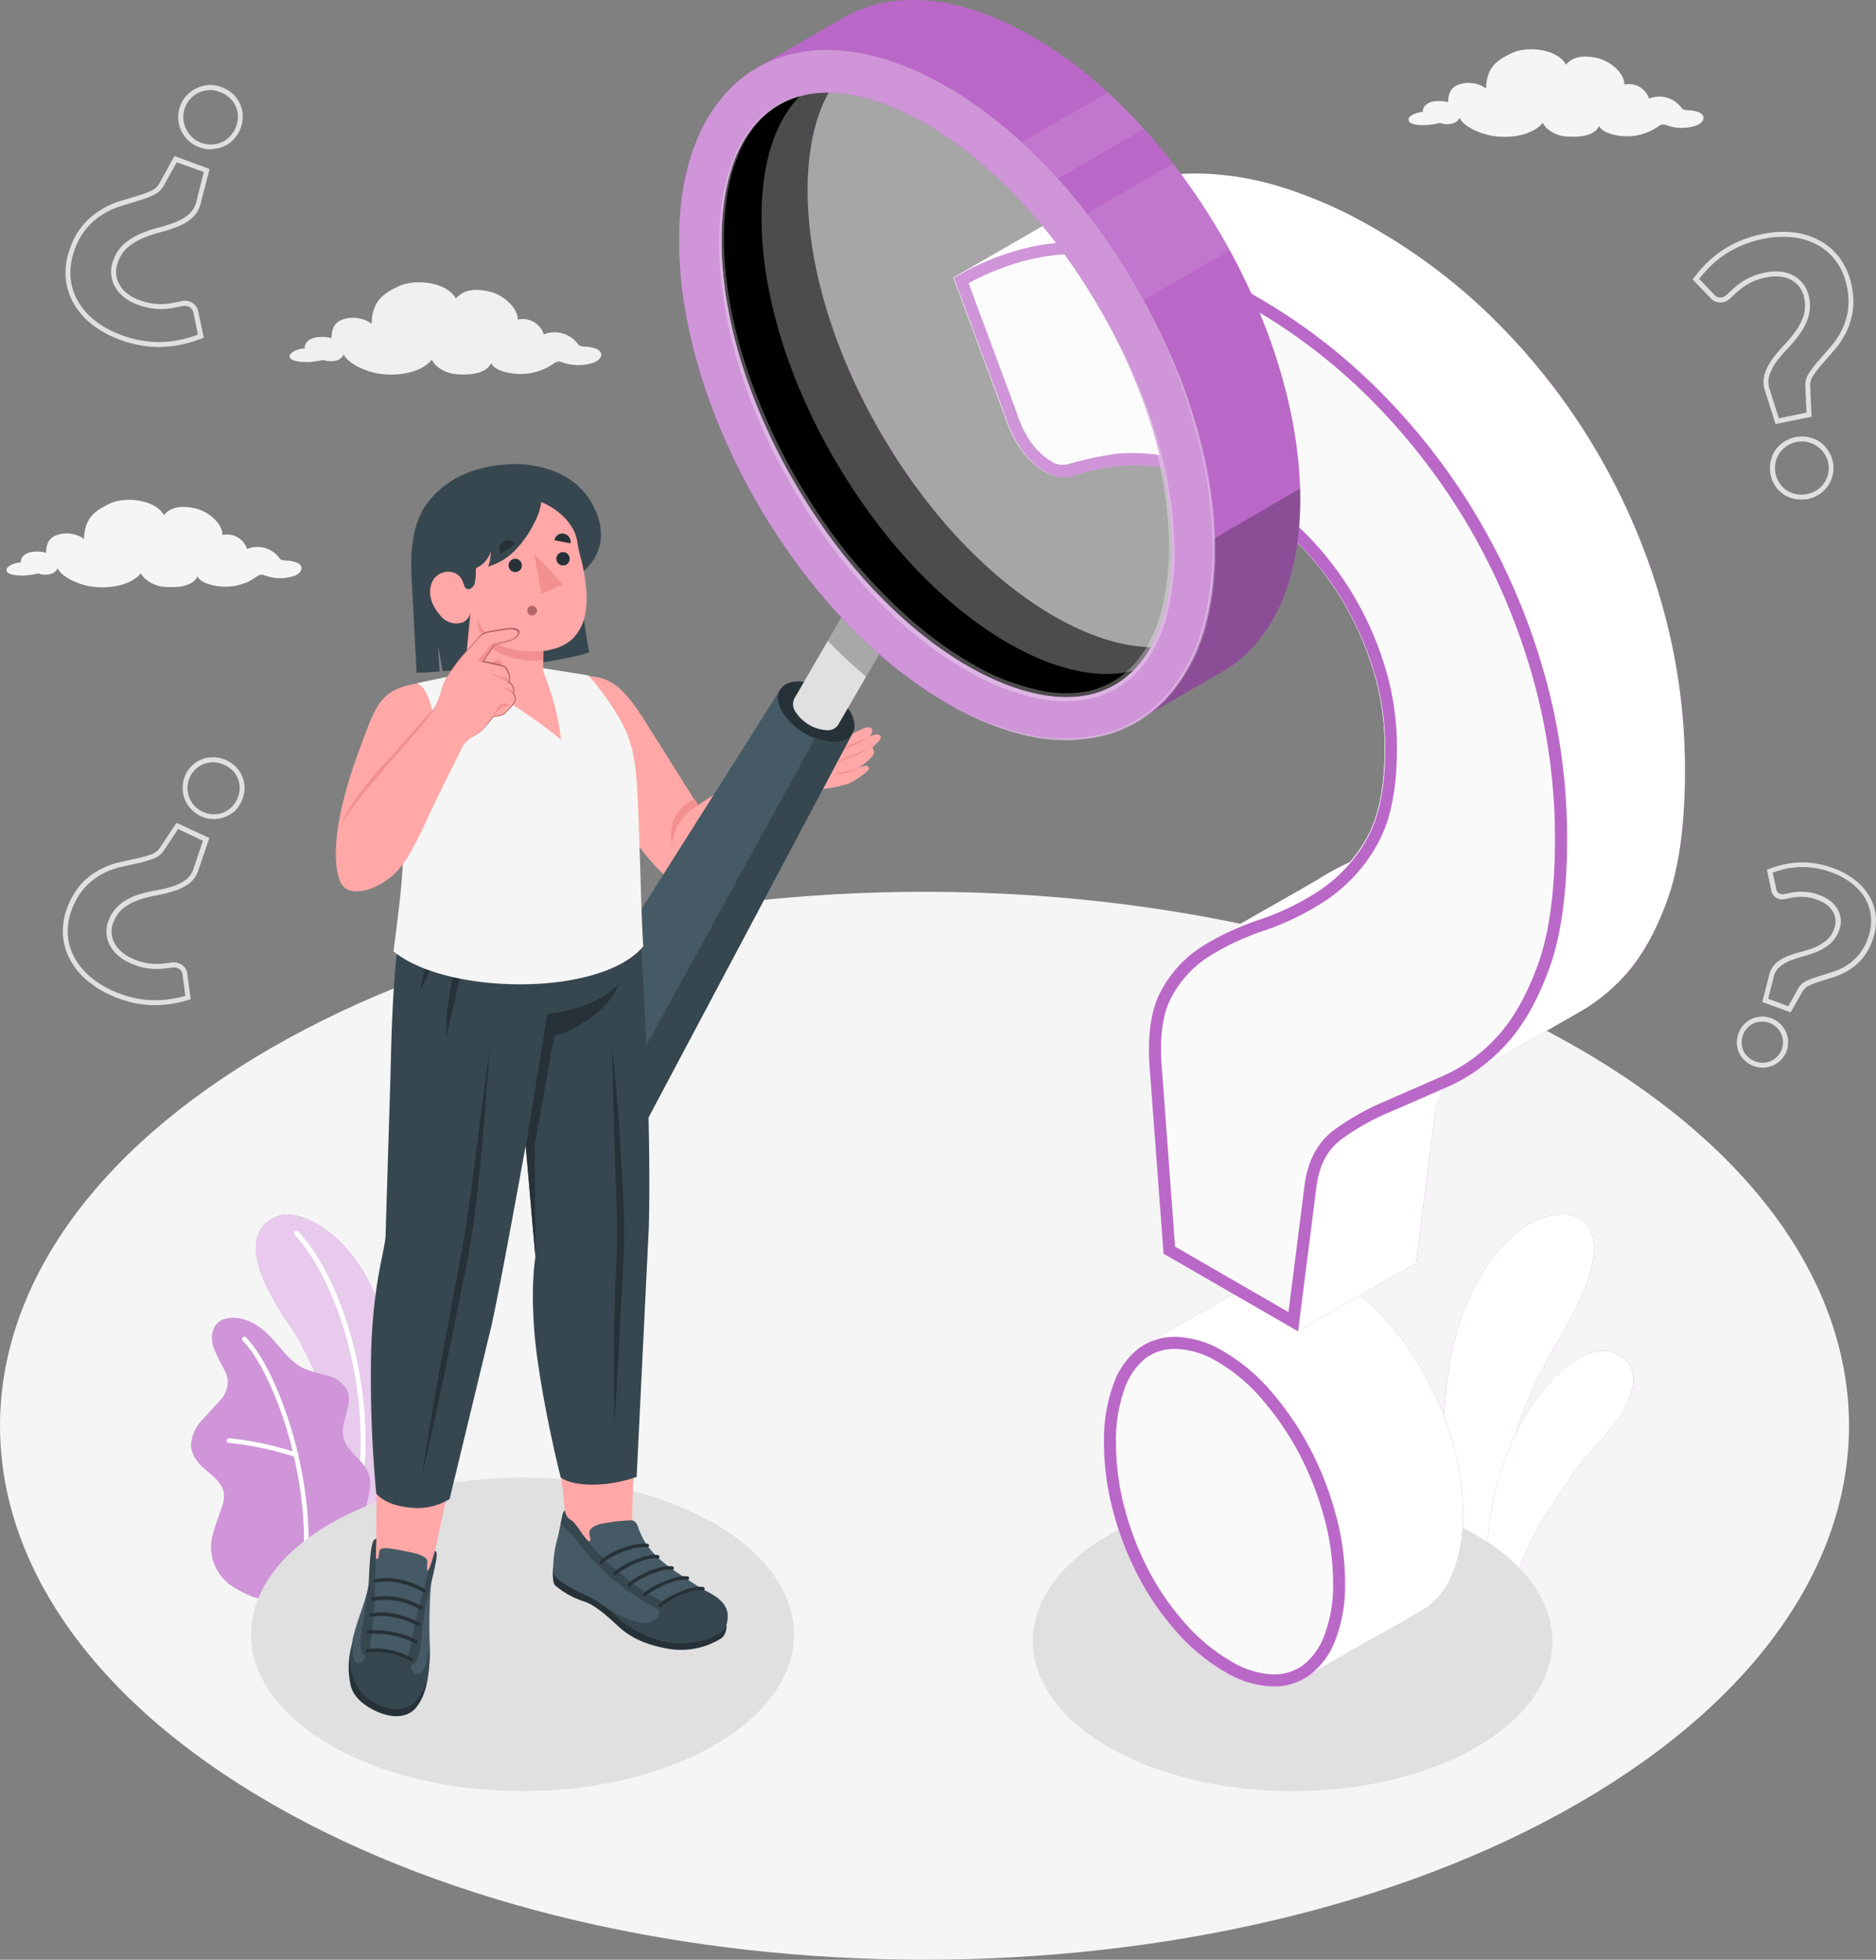 <svg xmlns="http://www.w3.org/2000/svg" xmlns:v="https://vecta.io/nano" viewBox="0 0 435.19 454.45"><rect x="0" y="0" width="435.19" height="454.45" fill="#808080" stroke="none"/><style><![CDATA[.T{fill:#fff}.U{fill:#ba68c8}.V{fill:#ffa8a7}.W{fill:#263238}.X{opacity:.3}.Y{fill:#37474f}.Z{fill:#f28f8f}.a{fill:#f5f5f5}.b{fill:#e0e0e0}.c{fill:#455a64}]]></style><path d="M62.82 243.07c-83.76 48.4-83.75 126.76 0 175.11s219.55 48.36 303.3 0 83.75-126.75 0-175.11-219.55-48.35-303.3 0z" class="a"></path><use href="#B" class="U"></use><g opacity=".65" class="T"><use href="#B"></use></g><path d="M82.93 348.47h-.07a.58.58 0 0 1-.46-.67c4.51-23.71-3.78-50.35-14-61.44a.56.56 0 0 1 0-.8.57.57 0 0 1 .8 0c10.45 11.29 18.89 38.37 14.32 62.42a.58.58 0 0 1-.59.49z" class="T"></path><use href="#C" class="U"></use><g class="X T"><use href="#C"></use></g><g class="T"><path d="M70.74 364.18h0a.55.55 0 0 1-.5-.59c2-21.32-6.91-45.42-13.88-52.65a.54.54 0 0 1 .233-.94.54.54 0 0 1 .537.19c7.12 7.37 16.18 31.87 14.19 53.5a.55.55 0 0 1-.58.49z"></path><path d="M68.63 337.88a.41.41 0 0 1-.16 0 72.45 72.45 0 0 0-15.38-3.28.54.54 0 0 1-.49-.59.52.52 0 0 1 .59-.48 72.79 72.79 0 0 1 15.65 3.34.54.54 0 0 1 .32.69.52.52 0 0 1-.53.32z"></path></g><use href="#D" class="U"></use><g class="T"><use href="#D" opacity=".65"></use><path d="M342.38 360.23l1.25.73c-4.48-31.92 6.43-59.6 17.2-71a.55.55 0 0 0 0-.78.57.57 0 0 0-.78 0c-10.78 11.43-21.69 39.29-17.67 71.05z"></path></g><use href="#E" class="U"></use><g class="T"><use href="#E" class="X"></use><path d="M347.64 363.27l1 .59c3-17.45 14.81-37.64 22.18-42.4a.56.56 0 0 0 .16-.78.55.55 0 0 0-.77-.17c-7.61 4.96-19.43 25.04-22.57 42.76z"></path></g><g class="b"><ellipse cx="121.2" cy="379" rx="62.97" ry="36.35"></ellipse><ellipse cx="299.85" cy="380.56" rx="60.27" ry="34.8"></ellipse></g><path d="M138.33 80.89a8.48 8.48 0 0 0-2.8-.52c-.91-.07-1.2-.25-1.38-.45a6.69 6.69 0 0 0-8-2.37 5.12 5.12 0 0 0-6.06-3.43c.1-2.83-3.51-5.87-6.76-6.56s-5.82-.38-7.59 1.67c-1.9-3.71-9.35-4.76-13.38-2.8-2.32 1.13-4.28 2.29-5.24 4.41a8.81 8.81 0 0 0-.88 4.23 7.42 7.42 0 0 0-6.81-.95c-2.26.87-2.43 2.58-2.55 4.31a7.76 7.76 0 0 0-4.11-.07c-1.43.42-2.25 1.54-2.05 2.44-1.13-.06-3.82.85-3.51 2s3.42 1.2 4.56 1.16a22.62 22.62 0 0 0 3.21-.5 4.87 4.87 0 0 0 1.67.31c2 0 2.78-.85 3.09-1.57 1 2 4.34 3.53 6.74 4.15 4.52 1.15 10.91.45 13.69-2.93a5.08 5.08 0 0 0 1.34 1.64 7.78 7.78 0 0 0 4.18 1.69c1.86.18 6.83.41 8.23-2.53 1 2 5.43 2.85 8.8 2.37a14 14 0 0 0 3.75-1.12 22.63 22.63 0 0 0 2.17-1.3 1.82 1.82 0 0 1 1.85-.13 11 11 0 0 0 7.35 0c1.87-.77 2.26-2.35.49-3.15z" fill="#f0f0f0"></path><path d="M68.87 130.47a8 8 0 0 0-2.65-.49c-.86-.07-1.13-.24-1.3-.42a6.33 6.33 0 0 0-7.6-2.25 4.87 4.87 0 0 0-5.74-3.24c.1-2.68-3.32-5.55-6.38-6.2s-5.51-.4-7.19 1.6c-1.79-3.51-8.84-4.5-12.65-2.64-2.19 1.07-4 2.16-5 4.17a8.37 8.37 0 0 0-.82 4 7 7 0 0 0-6.44-.89c-2.14.82-2.3 2.44-2.41 4.08a7.4 7.4 0 0 0-3.89-.07c-1.35.4-2.13 1.45-1.94 2.31-1.07-.06-3.61.8-3.32 1.93s3.23 1.13 4.32 1.09a19.18 19.18 0 0 0 3-.48 4.38 4.38 0 0 0 1.57.3c1.85 0 2.63-.8 2.93-1.49.9 1.9 4.11 3.35 6.38 3.93 4.27 1.09 10.31.42 12.94-2.77a4.55 4.55 0 0 0 1.34 1.53 7.36 7.36 0 0 0 4 1.6c1.75.17 6.46.39 7.78-2.4.94 1.86 5.13 2.7 8.32 2.25a13 13 0 0 0 3.57-1.08 21.37 21.37 0 0 0 2-1.23 1.73 1.73 0 0 1 1.78-.14 10.42 10.42 0 0 0 7 0c1.7-.77 2.07-2.26.4-3zM394.1 26.04a7.79 7.79 0 0 0-2.65-.49c-.86-.07-1.13-.24-1.3-.43a6.32 6.32 0 0 0-7.6-2.24 4.87 4.87 0 0 0-5.74-3.25c.1-2.67-3.32-5.54-6.38-6.19s-5.51-.37-7.19 1.57c-1.77-3.54-8.84-4.54-12.65-2.64-2.19 1.06-4.05 2.16-5 4.17a8.34 8.34 0 0 0-.82 4 7 7 0 0 0-6.44-.9c-2.14.83-2.31 2.44-2.41 4.08a7.51 7.51 0 0 0-3.89-.07c-1.35.4-2.13 1.46-1.94 2.31-1.07 0-3.61.81-3.32 1.93.33 1.27 3.23 1.14 4.31 1.1a20.33 20.33 0 0 0 3-.48 4.61 4.61 0 0 0 1.57.3c1.85 0 2.63-.8 2.93-1.49.9 1.9 4.11 3.34 6.38 3.92 4.27 1.1 10.31.43 12.94-2.76a4.65 4.65 0 0 0 1.27 1.55 7.36 7.36 0 0 0 4 1.6c1.75.16 6.46.39 7.78-2.4.94 1.85 5.13 2.7 8.32 2.25a13.32 13.32 0 0 0 3.57-1.08 23.64 23.64 0 0 0 2.05-1.23 1.69 1.69 0 0 1 1.74-.12 10.39 10.39 0 0 0 7 0c1.77-.76 2.14-2.26.47-3.01z" class="a"></path><g class="b"><path d="M408.88 247.58a6.22 6.22 0 0 1-2.1-.38 6.29 6.29 0 0 1-2-1.23 5.76 5.76 0 0 1-1.35-1.82 5.86 5.86 0 0 1-.52-2.18 6.21 6.21 0 0 1 .38-2.34h0a6.16 6.16 0 0 1 1.22-2 5.68 5.68 0 0 1 1.81-1.34 6 6 0 0 1 6.6 1.08 6.31 6.31 0 0 1 1.33 1.82 5.9 5.9 0 0 1 .19 4.55 5.63 5.63 0 0 1-1.25 2 5.9 5.9 0 0 1-1.84 1.31 6.11 6.11 0 0 1-2.18.51zm-4.55-7.55a5 5 0 0 0-.31 1.89 4.49 4.49 0 0 0 1.5 3.2 4.91 4.91 0 0 0 5.32.9 4.64 4.64 0 0 0 1.48-1.06 4.51 4.51 0 0 0 1-1.63 4.66 4.66 0 0 0 .29-1.88 4.53 4.53 0 0 0-.44-1.77 4.86 4.86 0 0 0-1.08-1.48 4.77 4.77 0 0 0-1.63-1 4.94 4.94 0 0 0-3.69.13 4.66 4.66 0 0 0-1.45 1.08 5 5 0 0 0-1 1.63zm11.05-5.27l-6.56-2.41 1.55-6.13a5.27 5.27 0 0 1 1.63-2.87 9.43 9.43 0 0 1 2.69-1.63 25.63 25.63 0 0 1 3.17-1 23.27 23.27 0 0 0 3.15-1.05 10.51 10.51 0 0 0 2.69-1.63 6.1 6.1 0 0 0 1.78-2.67 4.63 4.63 0 0 0 .31-2.06 4.55 4.55 0 0 0-.58-1.86 5.37 5.37 0 0 0-1.38-1.58 7.83 7.83 0 0 0-2.12-1.16 10.85 10.85 0 0 0-3.18-.72 11.75 11.75 0 0 0-2.45.1l-1.85.36a2.8 2.8 0 0 1-1.61 0 2.52 2.52 0 0 1-1.74-2.1l-1-4.65.46-.18a26.35 26.35 0 0 1 3.25-1 20.72 20.72 0 0 1 3.58-.51 19.94 19.94 0 0 1 3.89.21 20.82 20.82 0 0 1 4.21 1.1 18 18 0 0 1 5.14 2.82 13.31 13.31 0 0 1 3.38 3.94 11.49 11.49 0 0 1 1.38 4.78 12.78 12.78 0 0 1-.82 5.26 13.24 13.24 0 0 1-2.45 4.29 13.45 13.45 0 0 1-3.14 2.64 15.17 15.17 0 0 1-3.4 1.54l-3.17 1a19.32 19.32 0 0 0-2.57 1 3.07 3.07 0 0 0-1.45 1.29zm-5.19-3.14l4.67 1.72 2.3-4.15a4.26 4.26 0 0 1 2-1.78 21.1 21.1 0 0 1 2.72-1l3.16-1a14.48 14.48 0 0 0 3.15-1.42 12.62 12.62 0 0 0 2.87-2.43 12 12 0 0 0 2.23-3.92 11.7 11.7 0 0 0 .75-4.79 10.29 10.29 0 0 0-1.24-4.29 12.14 12.14 0 0 0-3.09-3.6 17.1 17.1 0 0 0-4.82-2.64 19.38 19.38 0 0 0-7.64-1.24 18.6 18.6 0 0 0-3.38.48 27.06 27.06 0 0 0-2.63.79l.8 3.73a1.38 1.38 0 0 0 1 1.22 1.84 1.84 0 0 0 1 0l1.92-.38a13.39 13.39 0 0 1 2.69-.11 11.85 11.85 0 0 1 3.53.79 9 9 0 0 1 2.44 1.34 6.55 6.55 0 0 1 1.67 1.92 5.93 5.93 0 0 1 .72 2.32 5.77 5.77 0 0 1-.38 2.55 7.27 7.27 0 0 1-2.12 3.17 11.9 11.9 0 0 1-3 1.8 23.65 23.65 0 0 1-3.3 1.1 24.48 24.48 0 0 0-3 1 8.09 8.09 0 0 0-2.36 1.43 4.16 4.16 0 0 0-1.38 2.24zm-374.21 1.46h-.7a24.19 24.19 0 0 1-4.73-.62 26.5 26.5 0 0 1-5-1.74 22.38 22.38 0 0 1-6-3.94 16.15 16.15 0 0 1-3.74-5.13 13.92 13.92 0 0 1-1.23-6 15.5 15.5 0 0 1 1.51-6.33 16.13 16.13 0 0 1 3.39-5 16.69 16.69 0 0 1 4.04-2.85 18.63 18.63 0 0 1 4.3-1.54l4-.88a26.4 26.4 0 0 0 3.27-.94 3.89 3.89 0 0 0 2-1.51l3.85-5.78 7.62 3.5-2.46 7.26a6.38 6.38 0 0 1-2.24 3.31 11.67 11.67 0 0 1-3.42 1.71 29.71 29.71 0 0 1-4 1 27.37 27.37 0 0 0-4 1 13 13 0 0 0-3.49 1.75 7.7 7.7 0 0 0-2.48 3.12 6 6 0 0 0-.59 2.56 5.81 5.81 0 0 0 .55 2.39 6.91 6.91 0 0 0 1.57 2.12 9.54 9.54 0 0 0 2.47 1.63 13.61 13.61 0 0 0 3.88 1.21 14.77 14.77 0 0 0 3 .11l2.31-.26a3.25 3.25 0 0 1 1.91.17 3 3 0 0 1 1.9 2.62l.76 5.71-.47.14a30.55 30.55 0 0 1-4.06.93 24.12 24.12 0 0 1-3.72.28zm5.32-40.83l-3.3 5a5 5 0 0 1-2.53 1.91 27.12 27.12 0 0 1-3.42 1l-4 .89a17.93 17.93 0 0 0-4 1.44 16.06 16.06 0 0 0-3.8 2.73 15.08 15.08 0 0 0-3.14 4.64 14.56 14.56 0 0 0-1.4 5.87 12.91 12.91 0 0 0 1.13 5.46 15.08 15.08 0 0 0 3.48 4.76 21.26 21.26 0 0 0 5.69 3.73 25.16 25.16 0 0 0 4.82 1.67 23.47 23.47 0 0 0 4.5.59 23.23 23.23 0 0 0 4.22-.26 29.56 29.56 0 0 0 3.45-.75l-.64-4.78a1.83 1.83 0 0 0-1.2-1.68 2.25 2.25 0 0 0-1.25-.07l-2.39.26a15.63 15.63 0 0 1-3.29-.11 14.54 14.54 0 0 1-4.22-1.3 10.77 10.77 0 0 1-2.83-1.86 8 8 0 0 1-1.84-2.48 6.87 6.87 0 0 1-.65-2.86 7.17 7.17 0 0 1 .69-3.05 8.91 8.91 0 0 1 2.88-3.63 14.54 14.54 0 0 1 3.8-1.9 29.63 29.63 0 0 1 4.15-1 31.31 31.31 0 0 0 3.84-.92 10.55 10.55 0 0 0 3.07-1.55 5.15 5.15 0 0 0 1.83-2.73l2.13-6.3zm8.32-2.31h-.21a7.33 7.33 0 0 1-5.15-2.37 7.4 7.4 0 0 1-1.43-2.32 6.81 6.81 0 0 1-.45-2.71 7 7 0 0 1 7.34-6.93 7.59 7.59 0 0 1 5.14 2.36 7 7 0 0 1 1.87 4.99 7.37 7.37 0 0 1-.68 2.79h0a7.53 7.53 0 0 1-1.58 2.31 7 7 0 0 1-2.36 1.41 7 7 0 0 1-2.49.47zm-.15-13.18a6.07 6.07 0 0 0-2 .34 6 6 0 0 0-2 1.18 6.1 6.1 0 0 0-1.42 1.95 6 6 0 0 0-.54 2.34 5.89 5.89 0 0 0 .37 2.27 6.67 6.67 0 0 0 1.22 2 5.86 5.86 0 0 0 1.95 1.41 6.06 6.06 0 0 0 4.64.21 5.8 5.8 0 0 0 1.93-1.21 6.07 6.07 0 0 0 1.4-1.95h0a6.06 6.06 0 0 0 .58-2.35 5.65 5.65 0 0 0-1.56-4.17 6.55 6.55 0 0 0-2-1.42 6.23 6.23 0 0 0-2.35-.57zm368.35-60.93a7.76 7.76 0 0 1-1.37-.12 7 7 0 0 1-2.6-1 7.16 7.16 0 0 1-2-1.95 7.39 7.39 0 0 1-1.12-2.72h0a7.31 7.31 0 0 1 0-2.91 7.09 7.09 0 0 1 1-2.6 7.45 7.45 0 0 1 2-2 7.28 7.28 0 0 1 2.74-1.16 7.15 7.15 0 0 1 2.95 0 7.76 7.76 0 0 1 2.59 1 7 7 0 0 1 2 2 7.29 7.29 0 0 1 .08 8.22 7.42 7.42 0 0 1-2 2 7.53 7.53 0 0 1-2.71 1.13 7.94 7.94 0 0 1-1.56.11zm-5.94-6.06a6.47 6.47 0 0 0 .95 2.3 5.84 5.84 0 0 0 3.83 2.51 6.49 6.49 0 0 0 2.52 0 6.18 6.18 0 0 0 4-2.61 6 6 0 0 0 .92-2.17 6.33 6.33 0 0 0 0-2.49 6.08 6.08 0 0 0-1-2.26 6 6 0 0 0-1.7-1.66 6.57 6.57 0 0 0-2.2-.89 5.93 5.93 0 0 0-2.48 0 6.11 6.11 0 0 0-2.31 1 6.2 6.2 0 0 0-1.67 1.68 5.9 5.9 0 0 0-.86 2.18 6.23 6.23 0 0 0 0 2.47zm0-11.45l-2.37-7.5a6.52 6.52 0 0 1-.15-4.08 12.14 12.14 0 0 1 1.78-3.49 32.45 32.45 0 0 1 2.72-3.21 29.06 29.06 0 0 0 2.69-3.24 13.5 13.5 0 0 0 1.84-3.58 8.1 8.1 0 0 0 .14-4.15 6.17 6.17 0 0 0-1.07-2.47 5.94 5.94 0 0 0-1.9-1.66 7.13 7.13 0 0 0-2.6-.79 9.59 9.59 0 0 0-3.09.16 13.74 13.74 0 0 0-4 1.36 15.48 15.48 0 0 0-2.59 1.76l-1.76 1.62a3.42 3.42 0 0 1-1.67 1 3 3 0 0 1-3.11-1l-4.09-4.26.3-.39a31.84 31.84 0 0 1 2.8-3.23 25.08 25.08 0 0 1 3.5-2.92 24.41 24.41 0 0 1 4.29-2.35 26.71 26.71 0 0 1 5.23-1.61 22.63 22.63 0 0 1 7.35-.39 16.5 16.5 0 0 1 6.2 2 14.25 14.25 0 0 1 4.62 4.16 16 16 0 0 1 2.59 6.16 16.59 16.59 0 0 1 .23 6.18 17.34 17.34 0 0 1-1.6 4.89 19.41 19.41 0 0 1-2.62 3.88l-2.76 3.15a26 26 0 0 0-2.14 2.77 4 4 0 0 0-.72 2.45l.33 7.1zm.07-35.38a10.93 10.93 0 0 1 1.15.06 8.11 8.11 0 0 1 3 .94 6.94 6.94 0 0 1 2.27 2 7.37 7.37 0 0 1 1.28 2.93 9.2 9.2 0 0 1-.18 4.75 14.7 14.7 0 0 1-2 3.88 30.31 30.31 0 0 1-2.8 3.37 31.41 31.41 0 0 0-2.62 3.09 10.81 10.81 0 0 0-1.61 3.15 5.38 5.38 0 0 0 .15 3.39l2.06 6.51 6.42-1.32-.28-6.12a5.19 5.19 0 0 1 .91-3.14 27.08 27.08 0 0 1 2.24-2.89l2.75-3.14a18.63 18.63 0 0 0 2.47-3.66 16.07 16.07 0 0 0 1.49-4.56 15.58 15.58 0 0 0-.22-5.75 15 15 0 0 0-2.4-5.72 13.3 13.3 0 0 0-4.25-3.83 15.34 15.34 0 0 0-5.78-1.83 21.45 21.45 0 0 0-7 .36 26.43 26.43 0 0 0-5 1.54 23.3 23.3 0 0 0-7.43 5 33.32 33.32 0 0 0-2.41 2.72l3.44 3.58a1.88 1.88 0 0 0 2 .68 2.33 2.33 0 0 0 1.09-.7l1.81-1.67a16.87 16.87 0 0 1 2.79-1.9 15.05 15.05 0 0 1 4.28-1.48 11.72 11.72 0 0 1 2.34-.24z"></path><path d="M36.99 80.47a26.59 26.59 0 0 1-3.82-.29 27.43 27.43 0 0 1-5.36-1.4 23.35 23.35 0 0 1-6.53-3.59 16.82 16.82 0 0 1-4.29-5 14.57 14.57 0 0 1-1.76-6 16.24 16.24 0 0 1 1.05-6.72 16.76 16.76 0 0 1 3.11-5.44 17.44 17.44 0 0 1 4-3.36 19.81 19.81 0 0 1 4.32-2l4.04-1.2a24.69 24.69 0 0 0 3.32-1.24A4 4 0 0 0 37 42.47l3.47-6.28 8.15 3-2 7.71a6.5 6.5 0 0 1-2 3.59 11.78 11.78 0 0 1-3.39 2.06 32.62 32.62 0 0 1-4.05 1.31 29.62 29.62 0 0 0-4 1.36 13.68 13.68 0 0 0-3.49 2.1 8.21 8.21 0 0 0-2.34 3.5 6.26 6.26 0 0 0-.4 2.71 6.11 6.11 0 0 0 .76 2.44 7.17 7.17 0 0 0 1.76 2.06 10 10 0 0 0 2.76 1.52 14.31 14.31 0 0 0 4.13.94 15.64 15.64 0 0 0 3.17-.14l2.38-.46a3.46 3.46 0 0 1 2 0 3.07 3.07 0 0 1 2.12 2.58l1.26 5.84-.46.17a30.85 30.85 0 0 1-4.14 1.29 24.92 24.92 0 0 1-4.57.65c-.37.05-.75.05-1.13.05zm4-42.84l-3 5.42a5.19 5.19 0 0 1-2.46 2.22 26.83 26.83 0 0 1-3.46 1.29l-4.06 1.25a18.4 18.4 0 0 0-4.07 1.83 16.06 16.06 0 0 0-3.72 3.14 15.88 15.88 0 0 0-2.88 5.07 15.12 15.12 0 0 0-1 6.2 13.45 13.45 0 0 0 1.62 5.58 15.6 15.6 0 0 0 4 4.66 22 22 0 0 0 6.21 3.41 25.8 25.8 0 0 0 5.13 1.34 24.75 24.75 0 0 0 4.73.25 24.38 24.38 0 0 0 4.35-.62 31.73 31.73 0 0 0 3.53-1.07l-1-4.92a2 2 0 0 0-1.38-1.67 2.34 2.34 0 0 0-1.31 0l-2.46.47a16.61 16.61 0 0 1-3.41.15 15.37 15.37 0 0 1-4.48-1 11.34 11.34 0 0 1-3.07-1.69 8.33 8.33 0 0 1-2.1-2.41 7.12 7.12 0 0 1-.9-2.91 7.29 7.29 0 0 1 .46-3.2 9.26 9.26 0 0 1 2.68-4 14.65 14.65 0 0 1 3.78-2.28 29.72 29.72 0 0 1 4.21-1.41 32 32 0 0 0 3.9-1.26 11 11 0 0 0 3.07-1.86 5.49 5.49 0 0 0 1.68-3l1.7-6.72zm7.86-3a7.6 7.6 0 0 1-2.6-.47 7.25 7.25 0 0 1-2.54-1.57 7.66 7.66 0 0 1-1.67-2.28 7.39 7.39 0 0 1-.24-5.7 7.23 7.23 0 0 1 1.56-2.54 7.43 7.43 0 0 1 2.31-1.65 7.69 7.69 0 0 1 2.8-.7 7.46 7.46 0 0 1 2.93.48 7.83 7.83 0 0 1 2.57 1.54 7.13 7.13 0 0 1 1.69 2.28 7.36 7.36 0 0 1 .17 5.67h0a7.65 7.65 0 0 1-1.53 2.52 7.06 7.06 0 0 1-2.27 1.68 7.42 7.42 0 0 1-2.76.67zm-.13-13.7h-.25a6.51 6.51 0 0 0-2.33.54 6.24 6.24 0 0 0-1.94 1.39 6.35 6.35 0 0 0-1.66 4.61 6.2 6.2 0 0 0 .58 2.33 6.68 6.68 0 0 0 1.42 2 6.27 6.27 0 0 0 2.15 1.32 6.4 6.4 0 0 0 4.85-.17 6 6 0 0 0 1.93-1.48 6.41 6.41 0 0 0 1.3-2.14h0a6.42 6.42 0 0 0 .41-2.49 5.9 5.9 0 0 0-2-4.21A6.48 6.48 0 0 0 51 21.32a6.6 6.6 0 0 0-2.24-.45z"></path></g><use href="#F" class="U"></use><use href="#F" opacity=".4" class="T"></use><use href="#G" class="U"></use><use href="#G" opacity=".4" class="T"></use><path d="M303.81 335.76a70.58 70.58 0 0 0-8.86-13 43.21 43.21 0 0 0-11-9.3 22.65 22.65 0 0 0-11.08-3.44 14.12 14.12 0 0 0-8.86 2.76 18.27 18.27 0 0 0-5.82 8.46 38 38 0 0 0-2.12 13.3 61.8 61.8 0 0 0 2.12 15.87 72.15 72.15 0 0 0 5.83 15.06 63.24 63.24 0 0 0 8.86 12.87 45.22 45.22 0 0 0 11.08 9.24 23.18 23.18 0 0 0 11 3.5 14.22 14.22 0 0 0 8.86-2.63 18.29 18.29 0 0 0 6-8.24 35.61 35.61 0 0 0 2.21-13.36 60.22 60.22 0 0 0-2.21-15.81 73.31 73.31 0 0 0-6.01-15.28z" fill="#fafafa"></path><path d="M272.77 312.8h.09a20 20 0 0 1 9.71 3.07 40.44 40.44 0 0 1 10.27 8.7 68.08 68.08 0 0 1 8.52 12.49 71.26 71.26 0 0 1 5.77 14.7 58.12 58.12 0 0 1 2.12 15.08 33.17 33.17 0 0 1-2 12.33 15.77 15.77 0 0 1-5 7 11.35 11.35 0 0 1-6.88 2.11h-.3a20.73 20.73 0 0 1-9.66-3.14 42.68 42.68 0 0 1-10.45-8.67 61.16 61.16 0 0 1-8.49-12.29 69.33 69.33 0 0 1-5.59-14.48 59 59 0 0 1-2-15.16 35.38 35.38 0 0 1 1.94-12.33 15.77 15.77 0 0 1 4.89-7.21 11.32 11.32 0 0 1 7.08-2.2m0-2.78a14.08 14.08 0 0 0-8.75 2.76 18.27 18.27 0 0 0-5.82 8.46 38 38 0 0 0-2.12 13.3 61.8 61.8 0 0 0 2.12 15.87 72.15 72.15 0 0 0 5.8 15.06 63.24 63.24 0 0 0 8.86 12.87 45.22 45.22 0 0 0 11.08 9.24 23.18 23.18 0 0 0 11 3.5h.36a14.1 14.1 0 0 0 8.5-2.64 18.29 18.29 0 0 0 6-8.24 35.61 35.61 0 0 0 2.21-13.36 60.22 60.22 0 0 0-2.21-15.81 73.31 73.31 0 0 0-6-15.27 70.58 70.58 0 0 0-8.86-13 43.21 43.21 0 0 0-11-9.3 22.65 22.65 0 0 0-11.08-3.44z" class="U"></path><path d="M358.37 156.64a152 152 0 0 0-14.59-34.88 148.57 148.57 0 0 0-22.61-29.92 135.39 135.39 0 0 0-29.27-22.81 104.35 104.35 0 0 0-22-9.85 68.7 68.7 0 0 0-18.84-3.12 52.61 52.61 0 0 0-16.15 2.24 63.71 63.71 0 0 0-13.76 6.09l12 32.29q3 9.09 9.61 12.92a7.61 7.61 0 0 0 6.27.55 76.06 76.06 0 0 1 8.59-1.93 38.31 38.31 0 0 1 12.37.25q7.29 1.14 17.82 7.21a62.65 62.65 0 0 1 13.38 10.43A69.88 69.88 0 0 1 311.81 140a72.08 72.08 0 0 1 6.92 16.06 60.59 60.59 0 0 1 2.49 17.31q0 13.78-4.33 21.26a34.61 34.61 0 0 1-10.8 11.73 59.93 59.93 0 0 1-13.85 6.78 61.82 61.82 0 0 0-13.35 6.33 27.5 27.5 0 0 0-9.61 10.45q-3.58 6.66-2.49 18.87l3.14 41.94 31.2 18 4.25-33.5q.93-7.33 5.63-10.9a54 54 0 0 1 11.17-6.35q6.46-2.79 13.75-6a40.33 40.33 0 0 0 13.4-9.75q6.08-6.57 10.15-17.89 4.07-11.32 4.05-30a139.66 139.66 0 0 0-5.16-37.7z" fill="#fafafa"></path><path d="M250.55 58.83h.52a66.13 66.13 0 0 1 18.06 3 101.71 101.71 0 0 1 21.34 9.64 132.62 132.62 0 0 1 28.67 22.34 147.16 147.16 0 0 1 22.19 29.36 150.26 150.26 0 0 1 14.33 34.25 137.86 137.86 0 0 1 5.06 37c0 12.1-1.31 21.89-3.9 29.09s-5.79 12.86-9.57 16.94a37.56 37.56 0 0 1-12.43 9.02q-7.28 3.18-13.74 6a57.48 57.48 0 0 0-11.75 6.68c-3.74 2.83-6 7.13-6.71 12.77l-3.72 29.35-26.31-15.19-3-40.52c-.69-7.54 0-13.36 2.17-17.3a25 25 0 0 1 8.64-9.43 60.13 60.13 0 0 1 12.79-6 63.06 63.06 0 0 0 14.49-7.09 37.37 37.37 0 0 0 11.67-12.66c3.17-5.46 4.71-12.87 4.71-22.65a63.79 63.79 0 0 0-2.59-18.16 75.08 75.08 0 0 0-7.18-16.67 73.23 73.23 0 0 0-11-14.44 66.22 66.22 0 0 0-14-10.89c-7.28-4.2-13.6-6.74-18.78-7.55a53 53 0 0 0-7.94-.67 31.74 31.74 0 0 0-5.34.43 79.58 79.58 0 0 0-8.91 2 6.55 6.55 0 0 1-1.87.3 4.34 4.34 0 0 1-2.22-.59c-3.85-2.23-6.58-5.95-8.35-11.38v-.06h0L224.7 65.67a63 63 0 0 1 11.15-4.68 50 50 0 0 1 14.79-2.12m0-2.78a52.36 52.36 0 0 0-15.61 2.25 63.71 63.71 0 0 0-13.76 6.09l12 32.29q3 9.09 9.61 12.92a7 7 0 0 0 3.6 1 9.26 9.26 0 0 0 2.67-.42 76.06 76.06 0 0 1 8.59-1.93 28.15 28.15 0 0 1 4.86-.39 48.69 48.69 0 0 1 7.51.64q7.29 1.14 17.82 7.21a62.65 62.65 0 0 1 13.38 10.43 69.88 69.88 0 0 1 10.62 13.89 72.08 72.08 0 0 1 6.92 16.06 60.59 60.59 0 0 1 2.49 17.31q0 13.78-4.33 21.26a34.61 34.61 0 0 1-10.8 11.73 59.93 59.93 0 0 1-13.85 6.78 61.82 61.82 0 0 0-13.47 6.26 27.5 27.5 0 0 0-9.61 10.45q-3.58 6.66-2.49 18.87l3.14 41.94 31.2 18 4.25-33.5q.93-7.33 5.63-10.9a54 54 0 0 1 11.17-6.35q6.46-2.79 13.75-6a40.33 40.33 0 0 0 13.4-9.75q6.08-6.57 10.15-17.89 4.07-11.32 4.05-30a139.66 139.66 0 0 0-5.16-37.7 152 152 0 0 0-14.59-34.88 148.57 148.57 0 0 0-22.61-29.92 135.39 135.39 0 0 0-29.27-22.81 104.35 104.35 0 0 0-22-9.85 68.7 68.7 0 0 0-18.84-3.12z" class="U"></path><path d="M204.02 170.47c-.61-.35-1.52-.08-2.51.42a2.36 2.36 0 0 0 .86-1.23c0-.92-.54-1.42-2.35-.6s-6.35 3.1-10 3.08c-.65 0-1.95.16-2.49-.27h0a.61.61 0 0 1-.24-.59c.08-.53.73-1.12 1-1.42a12.4 12.4 0 0 0 1.22-1.29 4.88 4.88 0 0 0 1-1.69 2.24 2.24 0 0 0-.2-1.91c-.2-.29-.53-.53-.85-.29l-3.84 2.78a26.2 26.2 0 0 0-3.53 2.85c-1.19 1.26-2.15 3-3.88 4.74a44.81 44.81 0 0 1-7.85 6.14l-8.46 5.54-11.95-19c-5.36-8.5-8.12-10.56-13.57-11v23.11s8.21 11.75 12.55 17.33c5.28 6.78 8.26 8.26 10.37 8.22 6.62-.22 12.22-8.19 22.53-19.64a8 8 0 0 1 6-2.72c1.23 0 2.61-.09 3.42-.12a22.13 22.13 0 0 0 3.69-.66c2-.54 2-.39 4.92-2.34.36-.24 1.81-1.33 1.72-1.76a.72.72 0 0 0-.72-.57 7.75 7.75 0 0 0-2 .5 10.08 10.08 0 0 0 3.61-2.87 1.7 1.7 0 0 0 .27-.77c0-.22-.1-.87-.45-1l1.09-1.09c.54-.47 1.42-1.48.64-1.88z" class="V"></path><path d="M198.99 178.02a18.87 18.87 0 0 1-2.77.87l-2.86.63a11.2 11.2 0 0 0 2.94-.28 7.22 7.22 0 0 0 2.69-1.22zm-17.39.62a2.14 2.14 0 0 1 .15-.55 3.69 3.69 0 0 1 .6-.93 4.69 4.69 0 0 1 6.32-.73s.06.18 0 .16a6.44 6.44 0 0 0-4.35-.14 5 5 0 0 0-2.5 2.81c0 .11-.16.07-.17 0a2 2 0 0 1-.05-.62zm10.87-4.29a33.54 33.54 0 0 0 4.57-1.52l4.19-1.82v.05a19.3 19.3 0 0 1-4.39 2.23 26.22 26.22 0 0 1-4.38 1.09l.01-.03zm-.19 2.69a33.49 33.49 0 0 0 4.57-1.51l1.69-.7a16.25 16.25 0 0 0 1.64-.76l.48-.27a3.34 3.34 0 0 1 .62-.33 1.94 1.94 0 0 1 .72-.11h0a2.45 2.45 0 0 0-.87.31 5.69 5.69 0 0 0-.52.33c-.15.11-.3.19-.46.29a17.08 17.08 0 0 1-1.52.82c-.65.32-1.32.59-2 .85a27.21 27.21 0 0 1-4.38 1.08h.03zm-30.27 9.65a12.06 12.06 0 0 0-6.15 9.35c-.5-3.87-.17-7.9 5.24-10.8z" class="Z"></path><path d="M126.22 246.55s.05-.1.08-.14l54.62-86.38h0c.73-1.26 2.28-2 4.48-2a15.26 15.26 0 0 1 11.88 7.13c1.09 1.94 1.18 3.68.45 4.94h0l-48 90.36a1.48 1.48 0 0 1-.08.13c-.05.08-.08.17-.13.25a13.47 13.47 0 0 1-18.62 4.83c-6.496-3.926-8.653-12.331-4.85-18.9.07-.07.13-.14.17-.22z" class="c"></path><path d="M197.29 165.16c2.17 3.88.36 7-4 6.93a15.28 15.28 0 0 1-11.89-7.12c-2.17-3.88-.37-7 4-6.94a15.29 15.29 0 0 1 11.89 7.13z" class="W"></path><path d="M144.13 252.98l44.93-81.76a12.62 12.62 0 0 0 4.2.87c2.18 0 3.72-.71 4.46-2l-48 90.34a1.48 1.48 0 0 1-.08.13c-.05.08-.08.17-.13.25a13.47 13.47 0 0 1-18.62 4.83c4.23 1.27 8.85-4.6 13.24-12.66z" class="Y"></path><path d="M202.81 133.47a9.23 9.23 0 0 1 7.18 4.31 3 3 0 0 1 .28 3h0l-15.86 27.34h0a2.89 2.89 0 0 1-2.71 1.2 9.24 9.24 0 0 1-7.18-4.3 3 3 0 0 1-.27-3l15.85-27.34h0a2.9 2.9 0 0 1 2.71-1.21z" class="b"></path><path d="M200.91 156.9l5-8.63a111.21 111.21 0 0 1-8.76-8.53l-5.13 8.86a118.84 118.84 0 0 0 8.89 8.3z" opacity=".25"></path><path d="M157.53 55.92c.1 39.52 28 87.52 62.25 107.19 10 5.72 19.37 8.42 27.7 8.4a31.88 31.88 0 0 0 16.13-4.17l19.95-11.59c11.21-6.5 18.12-20.4 18.07-40.16-.1-39.53-28-87.52-62.25-107.2-17.14-9.83-32.63-10.73-43.83-4.23l-20 11.61c-11.17 6.51-18.08 20.4-18.02 40.15zm29.81-11.61c0-9.37 1.69-17.11 4.9-22.87 6.67.09 14.36 2.53 22.28 7.08 15.1 8.67 29.42 23.79 40.33 42.56s16.93 38.7 17 56.12c0 9.38-1.69 17.12-4.91 22.87-6.67-.1-14.35-2.55-22.27-7.08-15.1-8.68-29.42-23.79-40.33-42.57s-16.96-38.7-17-56.11z" class="U"></path><path d="M272.13 37.93l-28.54 16.54a140.06 140.06 0 0 1 11.26 16.58l2 3.49L285.32 58a149.77 149.77 0 0 0-13.19-20.07zm-44.06.27a111.71 111.71 0 0 1 8.63 8.3l28.66-16.64q-4-4.47-8.38-8.44z" opacity=".1" class="T"></path><path d="M263.69 167.29l19.87-11.54c11.21-6.5 18.12-20.4 18.07-40.16 0-.76 0-1.52-.06-2.29l-19.94 11.59v2.28c.08 19.71-6.79 33.6-17.94 40.12z" opacity=".25"></path><use href="#H" class="U"></use><use href="#H" opacity=".25"></use><path d="M176.67 50.53c0 17.41 6.07 37.35 17 56.12s25.22 33.89 40.33 42.55c8.11 4.66 16 7.11 22.77 7.09a23.49 23.49 0 0 0 6.1-.77h0a24.88 24.88 0 0 0 4.06-5.45c3.22-5.75 4.93-13.49 4.91-22.87 0-17.42-6.07-37.34-17-56.12s-25.23-33.89-40.33-42.56c-7.92-4.55-15.61-7-22.28-7.08h-.5a23.71 23.71 0 0 0-6.13.79c-5.78 5.81-8.96 15.53-8.93 28.3z" class="T X"></path><use href="#I" class="U"></use><g class="X T"><use href="#I"></use></g><g class="X T"><path d="M266.47 71.81a143.58 143.58 0 0 1 12.68 35.18 101 101 0 0 1 2.15 18.57 68.68 68.68 0 0 1-2 18.52 41 41 0 0 1-8.17 16.54 29.73 29.73 0 0 1-15.55 9.65 38.77 38.77 0 0 1-18.48-.24 66.53 66.53 0 0 1-17.35-6.92 66.31 66.31 0 0 0 17.27 7.27 39.09 39.09 0 0 0 18.68.37 30.34 30.34 0 0 0 15.89-9.73 41.59 41.59 0 0 0 8.43-16.76 69.79 69.79 0 0 0 1.88-18.71 100.93 100.93 0 0 0-2.28-18.66 131.19 131.19 0 0 0-5.33-18 152.74 152.74 0 0 0-7.82-17.08z"></path></g><g class="X T"><path d="M191.74 21.47a23.39 23.39 0 0 0-9.08 1.69 21 21 0 0 0-7.55 5.41 28 28 0 0 0-4.86 8 41.36 41.36 0 0 0-2.55 9 71.4 71.4 0 0 0-.48 18.64 101.81 101.81 0 0 0 3.5 18.32 120.83 120.83 0 0 0 6.45 17.51 142.58 142.58 0 0 0 8.79 16.45 128.1 128.1 0 0 0 23.84 28.63 90.05 90.05 0 0 0 15.28 10.83 52.39 52.39 0 0 0 17.68 6.34 28.77 28.77 0 0 0 9.53-.13 21.45 21.45 0 0 0 8.76-3.89 20.65 20.65 0 0 0 3.51-3.29 24.57 24.57 0 0 0 2.76-3.9 34.2 34.2 0 0 0 3.5-8.8 61.89 61.89 0 0 0 1.52-18.63 96 96 0 0 0-2.93-18.4 120.52 120.52 0 0 0-6.08-17.58 136 136 0 0 0-8.48-16.51 134.36 134.36 0 0 1 13.62 34.24 96.1 96.1 0 0 1 2.63 18.23 60.69 60.69 0 0 1-1.74 18.19 33 33 0 0 1-3.46 8.34 22.13 22.13 0 0 1-5.87 6.67 19.71 19.71 0 0 1-8.07 3.53 26.82 26.82 0 0 1-8.94.07 50.84 50.84 0 0 1-17-6.2 88.75 88.75 0 0 1-14.9-10.67 126.3 126.3 0 0 1-23.65-28.09 138.82 138.82 0 0 1-15.31-33.44 100.81 100.81 0 0 1-3.72-18 71.4 71.4 0 0 1 .19-18.36 40.33 40.33 0 0 1 2.3-8.87 27.15 27.15 0 0 1 4.54-7.93 20.84 20.84 0 0 1 7.27-5.48 23.36 23.36 0 0 1 9-1.92z"></path></g><path d="M131.15 351.66l-1.41-14.19 17.66-1.7s-.8 11.24-.75 16.39c0 2.43 1.7 7 1.7 7s-7 3.54-10.58 2-5.93-7.21-5.84-8.25z" class="V"></path><path d="M168.4 376.56c.24 0 .33 2.29-1.07 3.35a17.57 17.57 0 0 1-12.61 2.38c-5.92-1.09-9.05-3.09-11.33-5.19s-5.45-5.06-8.12-5.8a19.44 19.44 0 0 1-6.52-3.69c-.76-.8-.45-4.19-.45-4.19z" class="W"></path><path d="M131.03 350.3s-.33.15-.53.93l-1.08 5.15a26.77 26.77 0 0 0-1.07 8.21c.22 1.76 4.87 4.12 7.42 5.24a33.32 33.32 0 0 1 8.16 5.74c2.67 2.43 8.44 5.13 12.33 5.32 4.61.22 9.88-.95 11.19-3 1.62-2.52 2.87-5.48-3.77-9-1.26-.66-5.65-3.56-7.14-4.6-4-2.83-6.84-5.37-8.49-10.07a2.61 2.61 0 0 0-.9-1.46 2.2 2.2 0 0 0-1.32-.19 46.36 46.36 0 0 0-6.79.88c-.94.38-2.27.81-2.32 2a4.05 4.05 0 0 0 .19 1.19c.07.24.11.55-.1.68s-.46 0-.63-.21a16.54 16.54 0 0 1-1.71-2.28 19.33 19.33 0 0 0-1.65-2.06 11.41 11.41 0 0 1-1.12-.81 2.59 2.59 0 0 1-.67-1.66z" class="c"></path><g class="Y"><path d="M143.93 375.57a45.13 45.13 0 0 0-3.56-2.94h0s7.75 5.25 11.12 3.25c2.17-1.29 1.28-3 1.26-3.6s7.59-4 9.63-4.11h0a13.37 13.37 0 0 0 1.3.76c5.21 2.4 5.76 5.14 4.67 8.5-1.31 2-6.06 3.95-12 3.61-3.88-.22-9.75-3.04-12.42-5.47z"></path><path d="M152.28 370.65c4.15 1.91 2.29 2.59 1.09 2.69s-8.1-4.41-12.26-8.05c-4.34-3.79-7.6-8.74-9.21-10.13-.61-.52-1.25-1.16-1.82-1.75l.42-2.18c.2-.78.53-.93.53-.93a5.09 5.09 0 0 0 .67 1.66 11.41 11.41 0 0 0 1.12.81 19.33 19.33 0 0 1 1.65 2.06 16.54 16.54 0 0 0 1.71 2.28c3.44 4.84 11.95 11.63 16.1 13.54z"></path></g><path d="M153.11 372.71a.41.41 0 0 1-.26-.7c1.29-1.37 7.17-4.49 10.27-4a.411.411 0 1 1-.14.81c-2.9-.47-8.49 2.63-9.51 3.72a.43.43 0 0 1-.36.17zm-3.57-2.45a.42.42 0 0 1-.29-.7c1.28-1.37 7.16-4.48 10.27-4a.4.4 0 0 1 .34.47.41.41 0 0 1-.48.34c-2.9-.46-8.49 2.63-9.51 3.72a.43.43 0 0 1-.33.17zm-3.58-2.33a.47.47 0 0 1-.26-.11.41.41 0 0 1 0-.59c1.28-1.38 7.16-4.49 10.27-4a.411.411 0 0 1-.14.81c-2.9-.47-8.49 2.63-9.51 3.72a.43.43 0 0 1-.36.17zm-3.29-2.62a.42.42 0 0 1-.29-.7c1.28-1.37 7.18-4.48 10.27-4a.411.411 0 0 1-.14.81c-2.9-.46-8.49 2.63-9.51 3.72a.43.43 0 0 1-.33.17zm-3.2-2.62a.4.4 0 0 1-.26-.1.41.41 0 0 1 0-.59c1.76-1.95 7.88-4.48 11-4a.41.41 0 0 1 .35.47.42.42 0 0 1-.49.34c-2.79-.46-8.65 2-10.22 3.71a.39.39 0 0 1-.38.17z" class="W"></path><path d="M100.91 359.65l3.78-17.56-17.31-2.48-.1 17.3s-1.28 4.66-.29 6.25 11.39 3.13 12.33 2.06 1.59-5.57 1.59-5.57z" class="V"></path><path d="M99.47 387.27c-.41 3.94-1.21 6.49-2.89 8.64s-4.7 2.55-7.71 1.54-6.83-3.26-7.56-6.77a19.29 19.29 0 0 1 .36-9.44z" class="W"></path><path d="M87.28 356.91c-1.26-.05-.89 3-1.42 8.34-.59 5.74-3.12 10.26-4 14.87-1 5.26-.77 7.68 1.22 11.15s9.36 7.46 13.24 3.23c3.15-3.45 3.44-7.62 3.38-13a119.65 119.65 0 0 1 .25-13.63c.4-4 2-7.67 1-8.23-.11.58-1.13 4.62-1.83 4.56a6.94 6.94 0 0 1 0-1.51 1.71 1.71 0 0 0-.29-1.33 6 6 0 0 0-2-1c-1.23-.35-3.41-.77-4.65-1a24.11 24.11 0 0 0-1.87-.28 5.71 5.71 0 0 0-1.6 0 1 1 0 0 0-.69.47 1.35 1.35 0 0 0-.09.6 3.89 3.89 0 0 1-.2 1.08c0 .16-.19.34-.36.28a.32.32 0 0 1-.19-.35c0-.61.06-3.91.1-4.25z" class="c"></path><g class="Y"><path d="M82.2 378.63c-.15.76-1.08 5.78.45 6.88s2.75-2.74 2.75-2.74 4-.64 9.76 2.24c-.34.8.45 3.63 2.07 3.23s2.46-6.19 2.47-6.27c0 5.15-.32 9.18-3.38 12.53-3.88 4.23-11.25.24-13.24-3.23s-2.22-5.89-1.22-11.15c.1-.53.22-1.02.34-1.49z"></path><path d="M85.85 383.17c-.11 1.93-2.24 1-2.22-1.7s1.38-9.41 1.88-13.9c.3-6.45.51-10.71 1.77-10.66v.19l-.1 4.09c-.19 3.94-.16 11.59-.69 15.16a55.89 55.89 0 0 0-.64 6.82zm8.62 1.72a54.26 54.26 0 0 0 1.46-6.66c.57-3.52 2.61-10.6 3.61-14.4.33-.63 1.36-4.18 1.36-4.18.87.23 0 3.62-.35 5.21s-.87 3.28-1.36 5.55c-1.25 4.49-1.31 11.19-2.12 13.78s-3.07 2.55-2.6.7z"></path></g><path d="M95.27 385.18a.58.58 0 0 1-.17-.06 17.12 17.12 0 0 0-9.59-1.94.51.51 0 0 1-.56-.35.38.38 0 0 1 .35-.47 17.94 17.94 0 0 1 10.26 2.11.41.41 0 0 1 .18.58.46.46 0 0 1-.47.13zm1.2-4.08l-.15-.05a21.1 21.1 0 0 0-10.75-2.17.51.51 0 0 1-.54-.37.38.38 0 0 1 .36-.45 21.87 21.87 0 0 1 11.36 2.29.41.41 0 0 1 .19.57.44.44 0 0 1-.47.18zm-10.43-6.17a.52.52 0 0 1-.38-.32.38.38 0 0 1 .31-.49c5.67-1.07 11.11 2.06 11.34 2.2a.4.4 0 0 1 .17.57.48.48 0 0 1-.63.11s-5.34-3.07-10.61-2.07a.67.67 0 0 1-.2 0zm.43-3.73a.5.5 0 0 1-.38-.31.37.37 0 0 1 .3-.49 16.59 16.59 0 0 1 11.57 2.19.4.4 0 0 1 .13.58.48.48 0 0 1-.64.07 15.74 15.74 0 0 0-10.78-2 .34.34 0 0 1-.2-.04zm.58-4.18a.5.5 0 0 1-.37-.3.36.36 0 0 1 .29-.5c5.85-1.28 11.41 2.16 11.65 2.31a.4.4 0 0 1 .14.58.47.47 0 0 1-.63.08c-.06 0-5.43-3.36-10.87-2.17a.38.38 0 0 1-.21 0z" class="W"></path><path d="M94.85 204.87c-2.26 10.64-3.7 17-4.26 44.39l-1.15 37.39c-.15 3.25-2.79 10.52-3.33 26.32a287.16 287.16 0 0 0 1.17 33.34c0 0 1.8 2.75 7.93 3.3a14.2 14.2 0 0 0 9.09-2l9.72-40.23c2.15-9.65 7.91-41.65 7.91-41.65l2.27 25.74s-1.57 8.93.44 23.47c1.93 14 5.44 27.7 5.44 27.7s2.39 2 9 1.59a31.35 31.35 0 0 0 8.61-1.75l2.81-57.67c.54-17.43-.58-55.81-2.94-80z" class="Y"></path><path d="M126.98 235.12l-5 30.63 2.22 25.72-.14-26.09 4.51-25.13c3.84-.92 12.58-5.53 15-12.11-5.94 6.21-16.59 6.98-16.59 6.98zm-17.95-17.91c.68-2.57 1.39-5.13 2.2-7.71a37.59 37.59 0 0 0-3.46 7.31 71 71 0 0 0-2.31 7.75c-.6 2.63-1.11 5.27-1.46 7.94a53 53 0 0 0-.53 8.06l1.84-7.82 1.81-7.79 1.91-7.74zm-3.86-1.93c.87-1.57 1.74-3.15 2.53-4.81a28.78 28.78 0 0 0-3.64 4.09 40.44 40.44 0 0 0-3 4.6 34.08 34.08 0 0 0-2.25 5 21.23 21.23 0 0 0-1.23 5.35l2.45-4.83 2.52-4.71 2.62-4.69zm-3.2 102.28Q99.73 330 97.82 342.5q2.88-12.31 5.45-24.69l5-24.79c1.63-8.31 2.54-16.71 3.35-25.1s1.44-16.8 2-25.21l-3.26 25.06c-1.05 8.35-2.17 16.69-3.71 24.95l-4.68 24.84zm40.91-42c.12 3.87.33 7.17.28 11s-.27 7.07-.42 11.05l-.3 10.81v22.22c.62-7.35 1-14.68 1.31-22s1-14.69 1.07-22-.62-14.65-1-22-1-14.59-1.87-21.81l.56 21.7.37 10.99z" class="W"></path><path d="M91.28 220.6c1.39-10.62 2.48-19.48 2.07-23.49-.87-8.44-1.36-10-2.07-14.71-1.54-10.32 3.19-21.92 5.59-24l14.89-3.15a42.54 42.54 0 0 1 12.81-.5c1.12.11 11.92 1.87 11.92 1.87a61.64 61.64 0 0 1 5.69 7.51c2.85 4.54 5 7.88 5.61 18.45.7 12.46.88 29.09 1.44 36.87-9.83 11.77-45.61 11.34-57.95 1.15z" class="a"></path><path d="M134.88 133.31c.21-.3.65-1.19 1.08-1.39 5.18-5.24 3.46-11.17 1.58-14.78-4.21-8.08-13.65-9.81-19.38-9.49-8.9.49-14.74 3.75-18.58 8.43-4.07 5-4.51 11.94-4 19.61l1.06 20.3c2.06 0 3.13-.12 5.36-.28-.17-1.94-.38-6.08-.38-6.08l1.06 6c8.47-.53 15.08-1.21 21.69-2.26v-4.59c.28 1.23.83 4.9.83 4.9s8.61-1.22 11.51-2.44c-.78-3.58-1.43-9.05-1.54-9.88l-.64-5.25a4.14 4.14 0 0 1 .35-2.8z" class="Y"></path><path d="M107.4 144.3a4.65 4.65 0 0 1-5.2-1.52c-2.63-2.9-2.9-5.95-1.87-8a4.09 4.09 0 0 1 5.14-1.91c1.46.72 1.73 1.54 2.24 2.93a1 1 0 0 0 1.39.73 2.14 2.14 0 0 0 1.11-1.79 9.26 9.26 0 0 0 .15-2.29 1.46 1.46 0 0 1 .1-.65c.1-.23.46-.29.67-.42a6 6 0 0 0 2.7-3.51 10.57 10.57 0 0 1-.57 3.53 14.81 14.81 0 0 0 6.51-4.07 24.78 24.78 0 0 0 4.33-6.41 12.91 12.91 0 0 0 1.45-4.5c4.08 1.71 8 5.19 8.46 9.8a33.34 33.34 0 0 0 .91 3.87c2.44 10.61.64 15-1.74 17.65-1.37 1.55-3.56 2.73-7.13 3.24l-.06 4.72a59.2 59.2 0 0 1 4.17 15.89c0 0-2.52-2.48-12.46-9a74.24 74.24 0 0 0-10-5.79l1.45-14.86a3.08 3.08 0 0 1-1.75 2.36z" class="V"></path><path d="M124.57 141.63a1.13 1.13 0 0 1-2.259-.06 1.13 1.13 0 0 1 1.95-.748 1.13 1.13 0 0 1 .31.808z" fill="#b16668"></path><path d="M132.36 126l-3.72-.72a1.82 1.82 0 0 1 2.15-1.53 2 2 0 0 1 1.57 2.25zm-12.78.13l-3.36 2.28a2 2 0 0 1 .46-2.79 2.14 2.14 0 0 1 2.9.51zm-1.58 5.2a1.54 1.54 0 1 0 1.32-1.74 1.53 1.53 0 0 0-1.32 1.74zm11.07-1.55a1.55 1.55 0 1 0 1.32-1.74 1.56 1.56 0 0 0-1.32 1.74z" class="W"></path><path d="M123.92 128.41l1.7 9.35 4.98-2.3-6.68-7.05zm2.13 22.57a22.85 22.85 0 0 1-9.3-1c-2.73-1-5.07-4.23-6.07-6.43a9.32 9.32 0 0 0 4.62 7.54c4.87 2.75 10.76 2 10.76 2z" class="Z"></path><path d="M96.87 158.47c-6.65 1.1-8.89 3.16-11.64 10.37-2.65 7-8.8 22.63-7 33.14 1.11 6.42 17.3-9.7 17.3-9.7l5.4-16.81s.73-14.5-4.06-17z" class="V"></path><path d="M101.37 163.47a47.69 47.69 0 0 1 1.94 10.91l-7.76 17.87s-2.33 2.32-5.28 4.85l-11-5.7c.15-2.73 6.43-10.7 10.31-14.78 2.89-3 8.79-9.96 11.79-13.15z" class="Z"></path><path d="M98.72 167.26a20.2 20.2 0 0 0 3.64-7.08c.75-3 3.12-5.76 3.92-6.9s2.55-2.81 3.87-4.41 1.72-2 3.63-2.36c2.62-.44 4.68-.86 5.71-.54s1 1 .1 1.89-2.77 1.13-3.35 1.31-1.86.73-1.86.73l-2.43 3.57a35.37 35.37 0 0 1 4.92 1.2c.81.44 1.5 2.52 1.15 3.67a2.22 2.22 0 0 1 .91 2.51s.93 1.21.29 2.19a15.53 15.53 0 0 1-2.45 2.72 6.56 6.56 0 0 1-2.48.55 18.09 18.09 0 0 1-3.11 3.6c-1.41 1.05-2.33 1-3.88 3.17z" class="V"></path><path d="M113.8 153.85c1-.42 1.19-1.08 2.11-.73s.57 1.4.57 1.4zm4.19 4.62a9.36 9.36 0 0 0-2-1.3c-.67-.32-2.08-.82-2.08-.82a10.1 10.1 0 0 1 2.86.68 7.79 7.79 0 0 1 1.35.67 2.36 2.36 0 0 1-.09.67zm.13 1.36a8 8 0 0 1 .94.48 2.72 2.72 0 0 1-.15.66 8.29 8.29 0 0 0-2.59-1.61 8.46 8.46 0 0 1 1.8.47zm-4.2 7.02a19.85 19.85 0 0 1 2-3.24 1.47 1.47 0 0 1 2-.18c.26.39-1.08.34-1.47.51a12.78 12.78 0 0 0-2.53 2.91zm-3.1-13.48l2.1-2.75c1.35-1.69 1.27-1.45 2.58-1.71s3.79-.7 4.47-1.49a4.74 4.74 0 0 1-.38.44c-.86.88-2.77 1.13-3.35 1.31s-1.86.73-1.86.73l-2.5 3.68z" class="Z"></path><path d="M98.72 167.26c-4.41 5.31-16.27 18.08-19 23.16-1.9 3.52-2.37 11.69-.44 14.65s7.47 1.73 12-2.21c3.86-3.4 7.09-11.57 9.9-17.39l6.17-12.38z" class="V"></path><path d="M98.72 167.26a28 28 0 0 0 2.67-4.26 15.18 15.18 0 0 0 .9-2.35 13 13 0 0 1 .82-2.37 23.94 23.94 0 0 1 2.69-4.22 36 36 0 0 1 3.27-3.82l1.66-1.9a4.19 4.19 0 0 1 1.93-1.46 21.67 21.67 0 0 1 2.45-.49l2.49-.36a3.48 3.48 0 0 1 2.34.3c.31.23.2.65 0 1a3 3 0 0 1-.87.83 8.22 8.22 0 0 1-2.33.79 13.86 13.86 0 0 0-2.39.86h0 0l-2.42 3.58-.1.15h.18l4.43 1c.76.14 1.12.87 1.38 1.56a3.88 3.88 0 0 1 .18 2.18v.06h.05a2.74 2.74 0 0 1 .88 1.06 1.91 1.91 0 0 1 .14.67 2 2 0 0 1-.13.67h0 0a2 2 0 0 1 .38 1.92 8.94 8.94 0 0 1-1.3 1.67l-.74.77a2.29 2.29 0 0 1-.82.62 9.23 9.23 0 0 1-2.09.35h0 0l-1.45 2a9.82 9.82 0 0 1-1.74 1.73c-.65.49-1.42.81-2.08 1.3a7.93 7.93 0 0 0-1.66 1.81 7.9 7.9 0 0 1 1.68-1.78c.66-.48 1.43-.79 2.1-1.28a9.56 9.56 0 0 0 1.77-1.71 21 21 0 0 0 1.47-1.94 8.94 8.94 0 0 0 2.11-.34 2.46 2.46 0 0 0 .87-.65l.76-.77a9.32 9.32 0 0 0 1.33-1.71 2.16 2.16 0 0 0-.36-2.06 2 2 0 0 0 .13-.69 1.89 1.89 0 0 0-.16-.74 2.78 2.78 0 0 0-.88-1.1 4.16 4.16 0 0 0-.19-2.24 4.22 4.22 0 0 0-.52-1 1.76 1.76 0 0 0-.44-.42 2.5 2.5 0 0 0-.54-.23 43.38 43.38 0 0 0-4.28-1l2.31-3.4a12.23 12.23 0 0 1 2.31-.82 8.08 8.08 0 0 0 2.4-.84 3 3 0 0 0 .94-.9 1.53 1.53 0 0 0 .26-.63.71.71 0 0 0-.27-.66 2.14 2.14 0 0 0-1.25-.4 9.08 9.08 0 0 0-1.28.05l-2.49.38a21.35 21.35 0 0 0-2.48.5 4.48 4.48 0 0 0-2 1.54l-1.64 1.9a36.14 36.14 0 0 0-3.26 3.84 23 23 0 0 0-2.68 4.27 12.7 12.7 0 0 0-.81 2.39 14.51 14.51 0 0 1-.86 2.36 28 28 0 0 1-2.77 4.43z" fill="#b16668"></path><defs><path id="B" d="M79.53 358.47l8.22-4.75s4.89-20.32 2.94-38.6c-2.74-25.71-19.66-35.38-26.1-33.16s-8.29 9.7 2.35 25c6.28 9.01 14 27.82 12.59 51.51z"></path><path id="C" d="M60.4 370.47c-1.23.62-6-2.26-7-2.94a11.41 11.41 0 0 1-3.57-4.54 10.72 10.72 0 0 1-.62-6.45 24.94 24.94 0 0 1 1-3.37l1.12-3.26a8.28 8.28 0 0 0 .65-3.31c-.17-2.28-2.1-4-3.86-5.42-1.94-1.61-3.94-3.72-3.79-6.44a9.56 9.56 0 0 1 2.69-5.58l4.26-4.64a6.71 6.71 0 0 0 1.59-4.16 7 7 0 0 0-.79-2.69 37.93 37.93 0 0 1-2.61-5.45c-.56-1.94-.35-4.3 1.21-5.59 1.27-1.06 3.09-1.12 4.74-.93a10.69 10.69 0 0 1 4.29 1.77c4.2 2.62 6.41 7.86 10.9 9.94a46.87 46.87 0 0 0 5.49 1.64 6.88 6.88 0 0 1 4.42 3.36c1.51 3.45-1.82 7.44-.82 11.07.89 3.21 3.9 4.58 5.48 7.51a6.81 6.81 0 0 1 .6 4.18 19.81 19.81 0 0 1-2.1 6.9 63.7 63.7 0 0 1-4.15 6.38c0 0-18.94 11.92-19.13 12.02z"></path><path id="D" d="M335.74 356.4l12.52 7.23c-.16-4.47-.55-11.12.06-15.59 3.79-27.38 14.45-36.4 19.52-49.73 5.34-14-1.17-18.55-9.63-16-7.55 2.25-18.46 13.41-21.9 33.84-2.29 13.57-1.84 28.32-.57 40.25z"></path><path id="E" d="M344.74 361.6l7.05 4.07h0c3.74-11 7.59-15.45 12.37-22.71 4.35-6.6 9.42-10.69 12.11-15.34 2.38-4.11 4.17-9.27.63-12.39-5.64-5-13 .28-18 6-4.43 4.89-13.19 17.98-14.16 40.37z"></path><path id="F" d="M337.17 335.23a73.61 73.61 0 0 0-6-15.28 70.5 70.5 0 0 0-8.86-13 43.21 43.21 0 0 0-11-9.3 22.65 22.65 0 0 0-11.08-3.44 14.12 14.12 0 0 0-8.86 2.76c-2.47 1.86-24.9 13.94-27.36 15.8a18.27 18.27 0 0 0-5.82 8.46 38 38 0 0 0-2.12 13.3 61.8 61.8 0 0 0 2.12 15.87 72.15 72.15 0 0 0 5.83 15.07 63.24 63.24 0 0 0 8.86 12.87 45.22 45.22 0 0 0 11.08 9.24 23.18 23.18 0 0 0 11 3.5 14.22 14.22 0 0 0 8.86-2.63c2.52-1.83 24.84-14 27.36-15.8a18.29 18.29 0 0 0 6-8.24 35.68 35.68 0 0 0 2.21-13.36 60.22 60.22 0 0 0-2.22-15.82z"></path><path id="G" d="M385.73 140.84a152 152 0 0 0-14.59-34.88 148.94 148.94 0 0 0-22.61-29.92 134.77 134.77 0 0 0-29.27-22.81 104.35 104.35 0 0 0-22-9.85 68.74 68.74 0 0 0-18.79-3.13 52.61 52.61 0 0 0-16.17 2.22 63.23 63.23 0 0 0-13.76 6.09l-27.36 15.8 12 32.29q3 9.09 9.61 12.92a7.61 7.61 0 0 0 6.27.55 76.06 76.06 0 0 1 8.59-1.93 38.31 38.31 0 0 1 12.37.25q7.29 1.14 17.82 7.21a62.65 62.65 0 0 1 13.38 10.43 69.88 69.88 0 0 1 10.62 13.89 72.08 72.08 0 0 1 6.92 16.06 60.59 60.59 0 0 1 2.49 17.31q0 13.78-4.33 21.26a39 39 0 0 1-3.76 5.31 58.14 58.14 0 0 0-6.91 3.7c-2.69 1.7-23.37 13.27-27.36 15.81a27.5 27.5 0 0 0-9.61 10.45q-3.58 6.66-2.49 18.87l3.14 41.94 31.2 18 27.34-15.75 4.25-33.5a18 18 0 0 1 2.28-7l.91-.4a35.26 35.26 0 0 0 4.39-2.29c3.17-1.93 25.38-14.64 26.54-15.31a42.1 42.1 0 0 0 9.82-7.95q6.09-6.57 10.16-17.89 4.07-11.32 4.05-30a139.59 139.59 0 0 0-5.14-37.75z"></path><path id="H" d="M167.38 55.89c0 17.42 6.07 37.36 17 56.13s25.23 33.89 40.33 42.55c8.11 4.66 16 7.11 22.77 7.09 8.65 0 15.31-4.13 19.46-11.59-6.67-.1-14.35-2.55-22.27-7.08-15.1-8.68-29.42-23.79-40.33-42.57s-16.93-38.7-17-56.11c0-9.37 1.69-17.11 4.9-22.87h-.5c-15.27.03-24.42 12.92-24.36 34.45z"></path><path id="I" d="M157.53 55.92c.1 39.52 28 87.52 62.25 107.19s62 3.59 61.88-35.93-28-87.52-62.24-107.2-61.95-3.58-61.89 35.94zm26.82 56.1c-10.9-18.77-16.93-38.71-17-56.13-.03-21.53 9.12-34.42 24.39-34.42h.5c6.67.09 14.36 2.53 22.28 7.08 15.1 8.67 29.42 23.79 40.33 42.56s16.93 38.7 17 56.12c0 9.38-1.69 17.12-4.91 22.87-4.15 7.46-10.81 11.57-19.46 11.59-6.79 0-14.66-2.43-22.77-7.09-15.13-8.69-29.46-23.81-40.36-42.58z"></path></defs></svg>